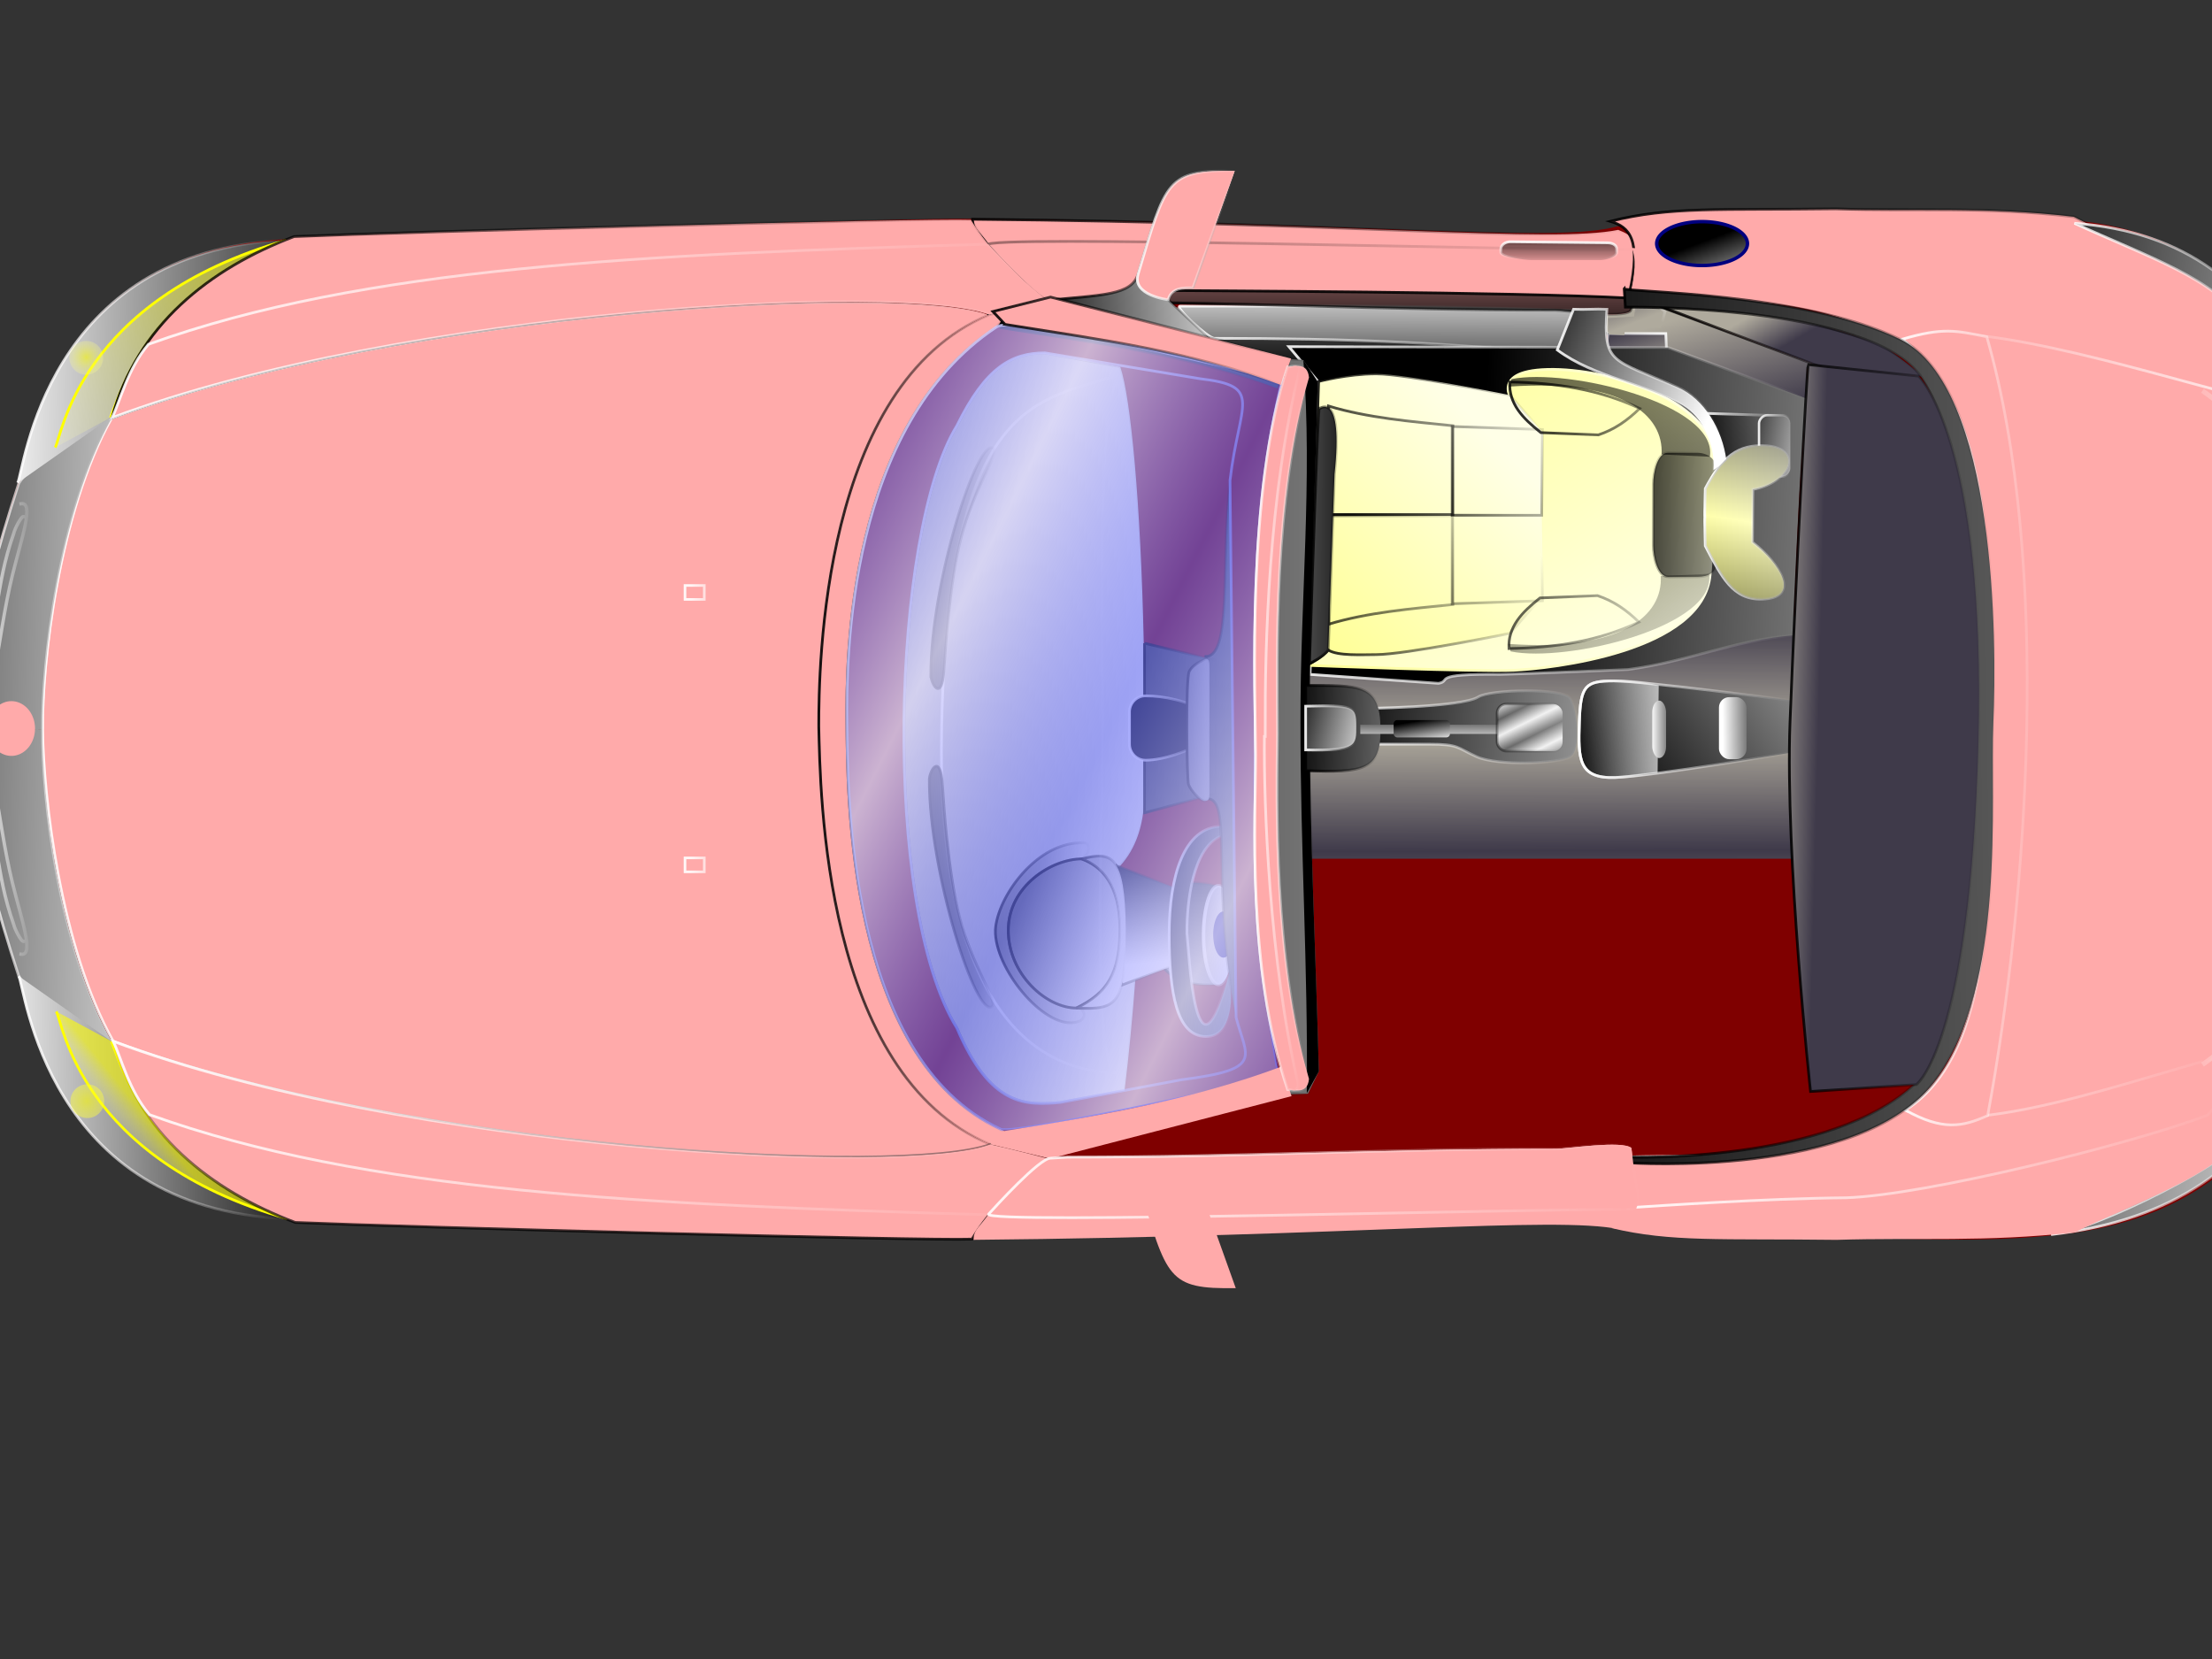 <?xml version="1.0" encoding="UTF-8"?>
<svg width="640" height="480" xmlns="http://www.w3.org/2000/svg" xmlns:svg="http://www.w3.org/2000/svg" xmlns:xlink="http://www.w3.org/1999/xlink">
 <rect width="100%" height="100%" fill="#333333" stroke="none"/>
 <title>Black car</title>
 <defs>
  <linearGradient id="linearGradient3258">
   <stop id="stop3259" offset="0" stop-color="#3f3a4a"/>
   <stop id="stop3260" offset="1" stop-color="#afaa9d"/>
  </linearGradient>
  <linearGradient id="linearGradient3225">
   <stop id="stop3226" offset="0" stop-opacity="0.38" stop-color="#000000"/>
   <stop id="stop3227" offset="1" stop-opacity="0" stop-color="#000000"/>
  </linearGradient>
  <linearGradient id="linearGradient3178">
   <stop id="stop3179" offset="0" stop-color="#ffff97"/>
   <stop id="stop3180" offset="1" stop-color="#ffffe7"/>
  </linearGradient>
  <linearGradient id="linearGradient3109">
   <stop id="stop3110" offset="0" stop-opacity="0.82" stop-color="#dddaff"/>
   <stop id="stop3111" offset="1" stop-opacity="0.584" stop-color="#6a72ff"/>
  </linearGradient>
  <linearGradient id="linearGradient3061">
   <stop id="stop3062" offset="0" stop-opacity="0.58" stop-color="#ffff00"/>
   <stop id="stop3063" offset="1" stop-opacity="0" stop-color="#ffffff"/>
  </linearGradient>
  <linearGradient id="linearGradient3042">
   <stop id="stop3043" offset="0" stop-opacity="0.902" stop-color="#000000"/>
   <stop id="stop3044" offset="1" stop-opacity="0" stop-color="#000000"/>
  </linearGradient>
  <linearGradient id="linearGradient3034">
   <stop id="stop3035" offset="0" stop-opacity="0.58" stop-color="#ff0000"/>
   <stop id="stop3036" offset="1" stop-opacity="0" stop-color="#ffffff"/>
  </linearGradient>
  <linearGradient id="linearGradient3012">
   <stop id="stop3013" offset="0" stop-opacity="0.902" stop-color="#ffffff"/>
   <stop id="stop3014" offset="1" stop-opacity="0" stop-color="#ffffff"/>
  </linearGradient>
  <linearGradient id="linearGradient650">
   <stop id="stop651" offset="0" stop-color="#000"/>
   <stop id="stop652" offset="1" stop-color="#fff"/>
  </linearGradient>
  <linearGradient id="linearGradient3032" x1="-1.621" x2="1.897" xlink:href="#linearGradient650" y1="0.125" y2="0.531"/>
  <linearGradient id="linearGradient3033" x1="0.406" x2="0.266" xlink:href="#linearGradient3061" y1="0.531" y2="0.633"/>
  <radialGradient cx="0.488" cy="0.492" fx="0.488" fy="0.492" gradientTransform="translate(-9.396047e-8,-1.789761e-6)" id="radialGradient3037" r="2.103" xlink:href="#linearGradient3061"/>
  <linearGradient id="linearGradient3038" x1="0" x2="1" xlink:href="#linearGradient3012" y1="0" y2="0"/>
  <linearGradient id="linearGradient3039" x1="0" x2="1" xlink:href="#linearGradient3012" y1="-1.07" y2="-1.07"/>
  <linearGradient id="linearGradient3040" x1="1.161" x2="-0.14" xlink:href="#linearGradient650" y1="0.406" y2="0.422"/>
  <linearGradient id="linearGradient3047" x1="0.45" x2="0.45" xlink:href="#linearGradient3042" y1="-0.727" y2="1.386"/>
  <linearGradient id="linearGradient3053" x1="-2.931" x2="2.117" xlink:href="#linearGradient650" y1="-2.629" y2="-2.799"/>
  <linearGradient gradientTransform="matrix(1.108,0,0,0.902,1.024808e-6,1.860413e-7)" id="linearGradient3054" x1="-1.18" x2="1.527" xlink:href="#linearGradient650" y1="0.234" y2="0.416"/>
  <linearGradient id="linearGradient3055" x1="0" x2="1" xlink:href="#linearGradient3225" y1="-0" y2="-0"/>
  <linearGradient gradientTransform="scale(1.508,0.663)" id="linearGradient3056" x1="-0.688" x2="0.008" xlink:href="#linearGradient3225" y1="0.874" y2="0.874"/>
  <radialGradient cx="0.507" cy="0.498" fx="0.507" fy="0.498" gradientTransform="translate(2.835767e-6,-4.226706e-8)" id="radialGradient3058" r="1.139" xlink:href="#linearGradient3034"/>
  <linearGradient id="linearGradient3060" x1="-0.267" x2="1.156" xlink:href="#linearGradient650" y1="0.039" y2="0.75"/>
  <linearGradient id="linearGradient3064" x1="0" x2="1" xlink:href="#linearGradient3012" y1="0" y2="0"/>
  <linearGradient id="linearGradient3065" x1="-1.884" x2="1.256" xlink:href="#linearGradient650" y1="0.328" y2="0.414"/>
  <linearGradient id="linearGradient3066" x1="-7.685" x2="18.108" xlink:href="#linearGradient650" y1="0.367" y2="0.445"/>
  <linearGradient gradientTransform="scale(0.364,2.744)" id="linearGradient3067" x1="-6.534" x2="23.248" xlink:href="#linearGradient650" y1="0.074" y2="0.164"/>
  <linearGradient id="linearGradient3068" x1="0" x2="1" xlink:href="#linearGradient3012" y1="0" y2="0"/>
  <linearGradient id="linearGradient3069" x1="0.684" x2="0.673" xlink:href="#linearGradient3042" y1="1.155" y2="0"/>
  <linearGradient id="linearGradient3070" x1="0" x2="1" xlink:href="#linearGradient3012" y1="-0" y2="-0"/>
  <linearGradient id="linearGradient3071" x1="0" x2="1" xlink:href="#linearGradient3042" y1="0" y2="0"/>
  <linearGradient id="linearGradient3072" x1="0" x2="1" xlink:href="#linearGradient3012" y1="0" y2="0"/>
  <linearGradient id="linearGradient3073" x1="0" x2="1" xlink:href="#linearGradient3042" y1="0" y2="0"/>
  <linearGradient id="linearGradient3074" x1="0" x2="1" xlink:href="#linearGradient3042" y1="0" y2="0"/>
  <linearGradient gradientTransform="scale(1,1)" id="linearGradient3075" x1="-0.024" x2="0.976" xlink:href="#linearGradient3042" y1="1.322" y2="1.322"/>
  <linearGradient id="linearGradient3076" x1="0" x2="1" xlink:href="#linearGradient3042" y1="0" y2="0"/>
  <linearGradient gradientTransform="scale(1,1)" id="linearGradient3077" x1="-0.024" x2="0.976" xlink:href="#linearGradient3042" y1="1.322" y2="1.322"/>
  <linearGradient id="linearGradient3078" x1="0" x2="1" xlink:href="#linearGradient3012" y1="0" y2="0"/>
  <linearGradient id="linearGradient3079" x1="0" x2="1" xlink:href="#linearGradient3042" y1="0" y2="0"/>
  <linearGradient id="linearGradient3080" x1="-2.381" x2="2.714" xlink:href="#linearGradient650" y1="0.445" y2="0.453"/>
  <linearGradient id="linearGradient3081" x1="0" x2="1" xlink:href="#linearGradient3042" y1="0" y2="0"/>
  <linearGradient id="linearGradient3082" x1="-0.851" x2="0.896" xlink:href="#linearGradient3042" y1="0.18" y2="0.242"/>
  <linearGradient id="linearGradient3083" x1="0" x2="1" xlink:href="#linearGradient3042" y1="0" y2="0"/>
  <linearGradient id="linearGradient3084" x1="-0.169" x2="-0.112" xlink:href="#linearGradient650" y1="0.039" y2="0.867"/>
  <linearGradient gradientTransform="scale(1.463,0.683)" id="linearGradient3085" x1="-1.634" x2="0.667" xlink:href="#linearGradient650" y1="0.069" y2="1.189"/>
  <linearGradient gradientTransform="scale(0.963,1.039)" id="linearGradient3086" x1="-0.464" x2="1.082" xlink:href="#linearGradient650" y1="0.028" y2="0.781"/>
  <linearGradient id="linearGradient3087" x1="0" x2="1" xlink:href="#linearGradient3042" y1="0" y2="0"/>
  <linearGradient gradientTransform="scale(0.658,1.519)" id="linearGradient3088" x1="0.928" x2="1.6" xlink:href="#linearGradient3042" y1="-0.012" y2="-0.012"/>
  <linearGradient id="linearGradient3089" x1="0" x2="1" xlink:href="#linearGradient3042" y1="0" y2="0"/>
  <linearGradient id="linearGradient3091" x1="0" x2="1" xlink:href="#linearGradient3042" y1="0" y2="0"/>
  <linearGradient id="linearGradient3092" x1="-0.179" x2="2.385" xlink:href="#linearGradient650" y1="0.344" y2="1.008"/>
  <linearGradient id="linearGradient3093" x1="0" x2="1" xlink:href="#linearGradient3012" y1="0" y2="0"/>
  <linearGradient id="linearGradient3094" x1="-1.769" x2="0.795" xlink:href="#linearGradient650" y1="0.055" y2="0.906"/>
  <linearGradient id="linearGradient3095" x1="0" x2="1" xlink:href="#linearGradient3012" y1="0" y2="0"/>
  <linearGradient id="linearGradient3096" x1="-0.311" x2="-0.126" xlink:href="#linearGradient650" y1="0.07" y2="1.578"/>
  <linearGradient id="linearGradient3097" x1="0" x2="1" xlink:href="#linearGradient3042" y1="0" y2="0"/>
  <linearGradient id="linearGradient3098" x1="0" x2="1" xlink:href="#linearGradient3012" y1="0" y2="0"/>
  <linearGradient id="linearGradient3099" x1="0" x2="1" xlink:href="#linearGradient3012" y1="0" y2="0"/>
  <linearGradient id="linearGradient3101" x1="0" x2="1" xlink:href="#linearGradient3012" y1="0" y2="0"/>
  <linearGradient id="linearGradient3102" x1="-0.175" x2="1.098" xlink:href="#linearGradient650" y1="0.438" y2="0.352"/>
  <linearGradient id="linearGradient3103" x1="0" x2="1" xlink:href="#linearGradient3042" y1="0" y2="0"/>
  <linearGradient id="linearGradient3104" x1="0.513" x2="0.52" xlink:href="#linearGradient3012" y1="-0" y2="0.977"/>
  <linearGradient id="linearGradient3105" x1="0" x2="1" xlink:href="#linearGradient3042" y1="0" y2="0"/>
  <linearGradient id="linearGradient3106" x1="-0" x2="1" xlink:href="#linearGradient3042" y1="0" y2="0"/>
  <linearGradient id="linearGradient3108" x1="0.151" x2="1.027" xlink:href="#linearGradient3109" y1="0.013" y2="0.955"/>
  <linearGradient id="linearGradient3112" x1="0.517" x2="0.513" xlink:href="#linearGradient3042" y1="1.583" y2="-3.333"/>
  <linearGradient id="linearGradient3113" x1="0.539" x2="0.543" xlink:href="#linearGradient3042" y1="0.25" y2="1.083"/>
  <linearGradient id="linearGradient3125" x1="0" x2="1" xlink:href="#linearGradient3012" y1="0" y2="0"/>
  <linearGradient id="linearGradient3127" x1="0" x2="1" xlink:href="#linearGradient3012" y1="0" y2="0"/>
  <linearGradient id="linearGradient3131" x1="0" x2="1" xlink:href="#linearGradient3042" y1="0" y2="0"/>
  <linearGradient id="linearGradient3132" x1="0" x2="1" xlink:href="#linearGradient3012" y1="0" y2="0"/>
  <linearGradient id="linearGradient3133" x1="1.35" x2="-0.105" xlink:href="#linearGradient650" y1="0.711" y2="0.688"/>
  <linearGradient id="linearGradient3134" x1="0.937" x2="-0.427" xlink:href="#linearGradient3061" y1="0.07" y2="1.336"/>
  <radialGradient cx="0.504" cy="0.484" fx="0.504" fy="0.484" id="radialGradient3135" r="0.9" xlink:href="#linearGradient3061"/>
  <linearGradient id="linearGradient3136" x1="0.106" x2="0.929" xlink:href="#linearGradient3109" y1="0.039" y2="0.935"/>
  <linearGradient id="linearGradient3137" spreadMethod="reflect" x1="0.437" x2="0.69" xlink:href="#linearGradient3109" y1="0.172" y2="0.414"/>
  <linearGradient gradientTransform="translate(-5.558941e-7,-2.589043e-6)" id="linearGradient3138" x1="0.273" x2="2.819" xlink:href="#linearGradient3012" y1="-12.737" y2="-12.737"/>
  <linearGradient gradientTransform="matrix(1,0,0,1,7.204335e-8,1.235793e-6)" id="linearGradient3139" x1="0.273" x2="2.818" xlink:href="#linearGradient3012" y1="6.801" y2="6.802"/>
  <linearGradient id="linearGradient3140" x1="0.247" x2="2.959" xlink:href="#linearGradient650" y1="-4.277" y2="-4.353"/>
  <linearGradient gradientTransform="matrix(1,3.195287e-6,-1.537983e-6,1,5.093295e-7,-6.722576e-7)" id="linearGradient3141" x1="0.509" x2="1.352" xlink:href="#linearGradient650" y1="0.454" y2="1.536"/>
  <linearGradient id="linearGradient3143" x1="0" x2="1" xlink:href="#linearGradient3042" y1="0" y2="0"/>
  <linearGradient gradientTransform="scale(1,1)" id="linearGradient3144" x1="0.009" x2="1.009" xlink:href="#linearGradient3042" y1="-8.789" y2="-8.789"/>
  <linearGradient id="linearGradient3146" x1="0" x2="1" xlink:href="#linearGradient3012" y1="0" y2="0"/>
  <linearGradient id="linearGradient3148" x1="0" x2="1" xlink:href="#linearGradient3012" y1="0" y2="0"/>
  <linearGradient id="linearGradient3172" x1="0.528" x2="0.543" xlink:href="#linearGradient3012" y1="1.1" y2="-1.933"/>
  <linearGradient id="linearGradient3173" x1="0.513" x2="0.524" xlink:href="#linearGradient650" y1="0.833" y2="-1.4"/>
  <linearGradient id="linearGradient3174" x1="0.487" x2="0.569" xlink:href="#linearGradient650" y1="1.844" y2="-0.594"/>
  <linearGradient id="linearGradient3175" x1="0" x2="1" xlink:href="#linearGradient3012" y1="0" y2="0"/>
  <linearGradient id="linearGradient3176" x1="0" x2="1" xlink:href="#linearGradient3012" y1="0" y2="0"/>
  <linearGradient id="linearGradient3177" x1="0.076" x2="0.724" xlink:href="#linearGradient3178" y1="0.953" y2="0.172"/>
  <linearGradient id="linearGradient3206" x1="-1.213" x2="0.922" xlink:href="#linearGradient3042" y1="2.132" y2="0.376"/>
  <linearGradient gradientTransform="scale(0.942,1.062)" id="linearGradient3207" x1="0.121" x2="1.765" xlink:href="#linearGradient3042" y1="0.868" y2="-0.485"/>
  <linearGradient gradientTransform="scale(0.942,1.062)" id="linearGradient3208" x1="0.121" x2="1.765" xlink:href="#linearGradient3042" y1="1.82" y2="0.467"/>
  <linearGradient id="linearGradient3209" x1="-1.213" x2="0.922" xlink:href="#linearGradient3042" y1="1.135" y2="-0.621"/>
  <linearGradient id="linearGradient3210" x1="-0" x2="1" xlink:href="#linearGradient3042" y1="0" y2="0"/>
  <linearGradient id="linearGradient3211" x1="1.667" x2="-4.267" xlink:href="#linearGradient650" y1="0.414" y2="0.344"/>
  <linearGradient id="linearGradient3212" x1="0" x2="1" xlink:href="#linearGradient3042" y1="0" y2="0"/>
  <linearGradient id="linearGradient3213" xlink:href="#linearGradient3178"/>
  <linearGradient id="linearGradient3214" x1="0.081" x2="0.867" xlink:href="#linearGradient3178" y1="0.078" y2="0.922"/>
  <linearGradient id="linearGradient3215" x1="-2.357" x2="0.675" xlink:href="#linearGradient3042" y1="1.473" y2="-0.202"/>
  <linearGradient gradientTransform="scale(0.456,-2.192)" id="linearGradient3216" x1="-0.087" x2="3.156" xlink:href="#linearGradient3042" y1="1.738" y2="-0.053"/>
  <linearGradient gradientTransform="scale(0.456,2.192)" id="linearGradient3217" x1="-0.101" x2="3.142" xlink:href="#linearGradient3042" y1="0.352" y2="-1.439"/>
  <linearGradient id="linearGradient3218" x1="-0.856" x2="2.378" xlink:href="#linearGradient3042" y1="-2.386" y2="-0.679"/>
  <linearGradient gradientTransform="scale(1,-1)" id="linearGradient3219" x1="-0.86" x2="2.374" xlink:href="#linearGradient3042" y1="-0.919" y2="0.788"/>
  <linearGradient id="linearGradient3220" x1="-0.597" x2="2.343" xlink:href="#linearGradient3042" y1="0.578" y2="0.672"/>
  <linearGradient id="linearGradient3221" x1="0" x2="1" xlink:href="#linearGradient3012" y1="0" y2="0"/>
  <linearGradient id="linearGradient3222" x1="0.085" x2="0.93" xlink:href="#linearGradient3178" y1="0.969" y2="0.008"/>
  <linearGradient id="linearGradient3224" spreadMethod="reflect" x1="-0.373" x2="-0.32" xlink:href="#linearGradient3225" y1="0.963" y2="0.425"/>
  <linearGradient id="linearGradient3228" x1="-0.881" x2="2.104" xlink:href="#linearGradient650" y1="0.984" y2="-0.039"/>
  <linearGradient id="linearGradient3229" x1="0" x2="1" xlink:href="#linearGradient3012" y1="0" y2="0"/>
  <linearGradient id="linearGradient3230" x1="0" x2="1" xlink:href="#linearGradient3012" y1="0" y2="0"/>
  <linearGradient id="linearGradient3231" x1="-0.124" x2="2.407" xlink:href="#linearGradient650" y1="0.773" y2="0.57"/>
  <linearGradient id="linearGradient3232" x1="-0.333" x2="0.867" xlink:href="#linearGradient650" y1="0.281" y2="0.742"/>
  <linearGradient id="linearGradient3233" x1="0" x2="1" xlink:href="#linearGradient3012" y1="0" y2="0"/>
  <linearGradient id="linearGradient3234" x1="0" x2="1" xlink:href="#linearGradient3012" y1="0" y2="0"/>
  <linearGradient id="linearGradient3235" x1="0.371" x2="1.772" xlink:href="#linearGradient650" y1="0.406" y2="0.453"/>
  <linearGradient id="linearGradient3236" x1="0" x2="1" xlink:href="#linearGradient3012" y1="0" y2="0"/>
  <linearGradient id="linearGradient3238" x1="0.03" x2="2.13" xlink:href="#linearGradient650" y1="0.861" y2="0.189"/>
  <linearGradient id="linearGradient3239" x1="1.439" x2="-0.093" xlink:href="#linearGradient3012" y1="0.547" y2="0.516"/>
  <linearGradient gradientTransform="translate(-3.766054e-6,-1.912122e-7)" id="linearGradient3240" x1="2.161" x2="-0.065" xlink:href="#linearGradient650" y1="0.453" y2="0.477"/>
  <linearGradient gradientTransform="translate(-1.738222e-6,2.54332e-7)" id="linearGradient3241" x1="1.789" x2="0.14" xlink:href="#linearGradient650" y1="0.523" y2="0.555"/>
  <linearGradient id="linearGradient3242" x1="-0" x2="1" xlink:href="#linearGradient3012" y1="0" y2="0"/>
  <linearGradient id="linearGradient3243" x1="0" x2="1" xlink:href="#linearGradient3012" y1="0" y2="0"/>
  <linearGradient id="linearGradient3244" x1="0" x2="1" xlink:href="#linearGradient3012" y1="0" y2="0"/>
  <linearGradient id="linearGradient3245" x1="0.03" x2="1.762" xlink:href="#linearGradient650" y1="-0.013" y2="0.039"/>
  <linearGradient gradientTransform="scale(1,1)" id="linearGradient3246" spreadMethod="reflect" x1="0.481" x2="0.645" xlink:href="#linearGradient3012" y1="0.366" y2="0.603"/>
  <linearGradient id="linearGradient3247" xlink:href="#linearGradient3225"/>
  <linearGradient gradientTransform="translate(9.473836e-7,1.87123e-6)" id="linearGradient3248" x1="0.376" x2="1.011" xlink:href="#linearGradient650" y1="0.072" y2="1.179"/>
  <linearGradient gradientTransform="translate(-1.036718e-7,2.778963e-6)" id="linearGradient3249" x1="0.286" x2="0.706" xlink:href="#linearGradient650" y1="-1.722" y2="2.111"/>
  <linearGradient gradientTransform="scale(1,1)" id="linearGradient3250" x1="-0.326" x2="1.483" xlink:href="#linearGradient650" y1="0.055" y2="0.43"/>
  <linearGradient id="linearGradient3251" x1="0" x2="1" xlink:href="#linearGradient3012" y1="0" y2="0"/>
  <linearGradient id="linearGradient3252" x1="0" x2="1" xlink:href="#linearGradient3042" y1="0" y2="0"/>
  <linearGradient id="linearGradient3253" x1="-0.248" x2="3.044" xlink:href="#linearGradient650" y1="0.398" y2="0.516"/>
  <linearGradient id="linearGradient3254" xlink:href="#linearGradient3225"/>
  <linearGradient gradientTransform="translate(-1.296411e-6,-2.1731e-8)" id="linearGradient3255" x1="-8.571" x2="12.143" xlink:href="#linearGradient650" y1="0.523" y2="0.492"/>
  <linearGradient id="linearGradient3257" spreadMethod="reflect" x1="0.528" x2="0.532" xlink:href="#linearGradient3258" y1="0.008" y2="0.488"/>
  <linearGradient id="linearGradient3261" x1="0.171" x2="-0.086" xlink:href="#linearGradient3258" y1="0.438" y2="0.414"/>
  <linearGradient id="linearGradient3262" x1="0" x2="1" xlink:href="#linearGradient3042" y1="0" y2="0"/>
  <linearGradient id="linearGradient3263" x1="-0.4" x2="3.6" xlink:href="#linearGradient650" y1="0.391" y2="0.266"/>
  <linearGradient id="linearGradient3264" x1="0" x2="1" xlink:href="#linearGradient3042" y1="0" y2="0"/>
  <linearGradient id="linearGradient3265" x1="0.502" x2="0.249" xlink:href="#linearGradient3258" y1="0.581" y2="0.459"/>
  <linearGradient id="linearGradient3266" x1="0" x2="1" xlink:href="#linearGradient3042" y1="0" y2="0"/>
  <linearGradient id="linearGradient3267" x1="1.021" x2="0.506" xlink:href="#linearGradient3258" y1="0.922" y2="0.078"/>
  <linearGradient id="linearGradient3268" x1="0" x2="1" xlink:href="#linearGradient3042" y1="0" y2="0"/>
  <linearGradient id="linearGradient3269" x1="0.04" x2="0.945" xlink:href="#linearGradient3258" y1="-0.99" y2="0.23"/>
  <linearGradient gradientTransform="scale(1.029,0.972)" id="linearGradient3270" x1="0.054" x2="0.894" xlink:href="#linearGradient3258" y1="0.06" y2="1.192"/>
  <linearGradient id="linearGradient3271" x1="1.148" x2="0.375" xlink:href="#linearGradient3012" y1="-0.947" y2="0.186"/>
  <linearGradient gradientTransform="scale(1.029,0.972)" id="linearGradient3272" x1="1.083" x2="0.365" xlink:href="#linearGradient3012" y1="0.099" y2="1.152"/>
  <linearGradient gradientTransform="translate(1.024808e-6,1.860413e-7)" id="linearGradient3316" x1="0" x2="1" xlink:href="#linearGradient3012" y1="0" y2="0"/>
  <linearGradient gradientTransform="scale(0.902,1.108)" id="linearGradient3317" x1="0.633" x2="1.345" xlink:href="#linearGradient3012" y1="-0.629" y2="-0.629"/>
  <linearGradient id="linearGradient3318" x1="-0" x2="1" xlink:href="#linearGradient3012" y1="0" y2="0"/>
  <linearGradient id="linearGradient3319" x1="0.975" x2="-0.025" xlink:href="#linearGradient3012" y1="0.422" y2="0.403"/>
  <linearGradient gradientTransform="translate(-1.505278e-6,3.095062e-7)" id="linearGradient3322" x1="-0.405" x2="1.962" xlink:href="#linearGradient3034" y1="0.133" y2="0.953"/>
  <linearGradient id="linearGradient3323" x1="1.229" x2="-0.343" xlink:href="#linearGradient3012" y1="0.474" y2="0.474"/>
 </defs>
 <g>
  <title>Layer 1</title>
  <g id="g4464">
   <path d="m329.541,342.648l0,0l0,0l0,0l0,0l0,0l0,0zm-0.31,-263.65l0,0l0,0l0,0l0,0l0,0l0,0zm262.342,-15.534c69.7,0.023 89.595,65.075 89.595,147.277l0,0l0,0l0,0c0,82.203 -17.154,138.304 -83.755,146.316c-26.541,3.007 -43.102,0.706 -66.076,1.431c-33.53,-0.414 -47.811,0.724 -65.853,-3.566c-19.536,-4.014 -73.214,2.552 -183.858,3.561c0,-3.074 0,0 -0.443,-0.21c-13.611,0.536 -164.745,-3.511 -195.822,-4.828c0,0 0,0 -2.289,-1.067c-70.14,-2.747 -75.491,-66.396 -77.556,-69.826c-13.47,-41.37 -13.32,-53.872 -13.32,-71.222c0,-17.351 -0.15,-30.704 13.218,-71.94c1.963,-3.297 7.208,-67.372 78.385,-70.227c32.115,-1.424 183.462,-6.323 197.773,-5.839c111.344,0.957 165.342,6.778 184.47,2.628c17.634,-4.427 31.916,-3.288 65.445,-3.702c22.974,0.724 34.318,-1.683 60.086,1.215l0,0z" id="path3748" stroke-width="0.781" fill-rule="evenodd" fill="#7f0000"/>
   <path d="m236.895,210.11c0.439,19.057 1.22,100.818 49.613,121.015c-24.441,9.22 -169.182,1.756 -253.774,-29.856c-15.27,-27.221 -20.196,-70.784 -20.416,-90.143c-0.22,-19.359 4.707,-62.922 19.977,-90.143c84.591,-31.612 229.333,-39.076 253.774,-29.856c-48.393,20.197 -49.174,101.957 -49.174,118.984l0,0z" id="path3768" stroke-width="0.781" stroke="url(#linearGradient3125)" fill-rule="evenodd" fill="#ffaaaa"/>
   <path d="m522.671,116.976l-58.587,-20.705l0.895,-9.379l15.34,1.85l47.293,17.647l-4.706,0.235l-0.235,10.353l0,0l0,0l0,0z" id="path3749" stroke-width="0.781" stroke="url(#linearGradient3268)" fill-rule="evenodd" fill="url(#linearGradient3267)"/>
   <path d="m303.482,87.05c-3.162,0 -15.937,-13.798 -17.708,-16.154c-2.523,-3.717 -4.391,-4.391 -4.391,-7.464c110.644,1.009 167.941,6.936 186.821,3.073c8.562,3.293 5.269,7.245 3.512,23.49c-2.634,2.284 -18.571,-0.22 -21.733,-0.22c-51.809,0 -89.569,-2.415 -141.378,-2.415l-5.123,-0.311l0,0z" id="path3750" stroke-width="0.781" stroke="url(#linearGradient3071)" fill-rule="evenodd" fill="#ffaaaa"/>
   <path d="m303.637,87.05c-3.162,0 -15.89,-13.965 -17.864,-16.154c-2.989,-3.097 158.721,1.667 187.26,1.317c1.537,4.171 0.439,1.537 -1.317,17.782c-2.634,2.284 -18.571,-0.22 -21.733,-0.22c-51.809,0 -89.569,-2.415 -141.378,-2.415l0,0l-4.967,-0.311l0,0z" id="path3751" stroke-width="0.781" stroke="url(#linearGradient3055)" fill-rule="evenodd" fill="#ffaaaa"/>
   <path d="m442.929,75.229c-1.376,0 -8.693,-0.797 -8.693,-2.173l0,-0.932c0,-1.376 1.418,-2.173 2.794,-2.173l27.942,0.31c1.376,0 2.794,0.487 2.794,1.863l0,0.932c0,1.376 -3.281,2.173 -4.657,2.173l-20.18,0l0,0z" id="path3752" stroke-width="0.781" stroke="url(#linearGradient3104)" fill-rule="evenodd" fill="url(#linearGradient3047)"/>
   <path d="m341.267,94.382c-1.892,0 -32.463,-4.923 -30.571,-4.923c38.912,0 112.517,-1.282 150.264,0.674c2.821,0.123 3.53,3.435 3.104,5.278c-1.863,8.383 -5.256,7.621 -7.14,7.451c-37.98,-3.726 -72.228,11.26 -105.997,-4.089l-9.659,-4.391l0,0z" id="path3753" stroke-width="0.781" stroke="url(#linearGradient3172)" fill-rule="evenodd" fill="url(#linearGradient3173)"/>
   <path stroke="url(#linearGradient3073)" d="m471.486,84.675c25.768,0.765 53.71,-2.075 79.167,14.747c21.473,-9.722 67.474,9.394 99.813,18.024c-2.07,-8.52 -10.815,-15.894 -7.606,-24.578c1.035,-0.71 1.604,-2.895 4.967,-0.655c-6.002,-11.797 -30.322,-20.318 -47.811,-29.493c-25.768,-3.059 -45.948,-1.529 -68.922,-2.294c-33.53,0.437 -47.811,-0.765 -65.197,3.605c5.588,1.638 9.003,5.243 5.588,20.645l0,0l0,0l0,0z" id="path3754" stroke-width="0.781" fill-rule="evenodd" fill="#ffaaaa"/>
   <path d="m471.486,86.4c25.768,0.724 53.71,-1.966 79.167,13.971c21.473,-9.21 67.474,8.9 99.813,17.075c-2.07,-8.072 -6.158,-13.195 -11.021,-18.938c-22.25,-8.434 -81.651,-23.181 -104.625,-23.905c-23.44,-0.207 -54.408,-2.328 -62.752,-2.872c1.379,2.759 1.125,7.373 -0.582,14.669l0,0l0,0l0,0l0,0l0,0l0,0l0,0l0,0z" id="path3755" stroke-width="0.781" stroke="url(#linearGradient3056)" fill-rule="evenodd" fill="#ffaaaa"/>
   <path d="m351.366,97.895c-1.892,0 -11.827,-9.314 -9.935,-9.314c38.912,0 81.782,-0.404 119.53,1.552c2.821,0.123 3.53,3.435 3.104,5.278c-1.863,8.383 -5.256,7.621 -7.14,7.451c-37.98,-3.726 -66.647,-4.968 -105.558,-4.968l0,0z" id="path3756" stroke-width="0.781" stroke="url(#linearGradient3175)" fill-rule="evenodd" fill="url(#linearGradient3174)"/>
   <path d="m469.026,106.152l0,-4l13.176,0l-0.235,-5.647l-16.706,0c0,0 -1.882,9.412 3.765,9.647z" id="path3757" stroke-width="0.781" stroke="url(#linearGradient3272)" fill-rule="evenodd" fill="url(#linearGradient3270)"/>
   <path d="m465.496,96.741l4.47,0.235l0.235,-2.118l10.353,0l1.176,-4.706l-2.353,-1.882l-6.117,0l-0.471,3.294l-7.529,0.471l0.235,4.706z" id="path3758" stroke-width="0.781" stroke="url(#linearGradient3271)" fill-rule="evenodd" fill="url(#linearGradient3269)"/>
   <path d="m476.292,87.053l51.909,19.632l28.617,2.329l-12.645,-9.65l-34.939,-10.648l-32.942,-1.664l0,0z" id="path3759" stroke-width="0.781" stroke="url(#linearGradient3266)" fill-rule="evenodd" fill="url(#linearGradient3265)"/>
   <path d="m289.724,94.823l-3.512,-3.732l16.684,-4.171l69.591,17.782l-2.854,7.684c-26.197,-9.806 -52.834,-13.245 -79.909,-17.562l0,0z" id="path3760" stroke-width="0.781" stroke="url(#linearGradient3144)" fill-rule="evenodd" fill="url(#linearGradient3140)"/>
   <path d="m308.605,87.36c-3.162,0 19.756,-3.299 32.271,-3.293c4.303,0.077 97.691,0.35 130.84,2.195c0.659,0.878 0.439,2.854 -0,3.732c-2.634,2.284 -18.571,-0.22 -21.733,-0.22c-51.809,0 -89.569,-2.415 -141.378,-2.415l0,0l0,0l0,0z" id="path3761" stroke-width="0.781" stroke="url(#linearGradient3113)" fill-rule="evenodd" fill="url(#linearGradient3112)"/>
   <path d="m303.375,86.871c15.627,-1.604 23.99,-1.369 25.924,-7.606c8.076,-27.058 8.176,-30.115 27.942,-29.805l-12.108,33.841c-3.001,-0.103 -6.313,0.103 -7.141,3.415l12.108,11.487l-46.725,-11.332l0,0z" id="path3762" stroke-width="0.781" stroke="url(#linearGradient3103)" fill-rule="evenodd" fill="url(#linearGradient3102)"/>
   <path d="m329.299,79.265c8.076,-27.058 8.176,-30.115 27.942,-29.805l-12.108,33.841c-3.001,-0.103 -6.313,0.103 -7.141,3.415c0,0 -10.626,-1.214 -8.693,-7.451l0,0z" id="path3763" stroke-width="0.781" stroke="url(#linearGradient3101)" fill-rule="evenodd" fill="#ffaaaa"/>
   <path d="m522.972,305.178l-58.587,20.705l0.895,9.379l15.34,-1.85l47.293,-17.647l-4.706,-0.235l-0.235,-10.353l0,0l0,0l0,0z" id="path3764" stroke-width="0.781" stroke="url(#linearGradient3268)" fill-rule="evenodd" fill="url(#linearGradient3267)"/>
   <rect height="72.921" id="rect3765" transform="matrix(0.96,0,0,0.96,25.973,284.167) " width="157.332" x="361.521" y="-110.116" fill-rule="evenodd" fill="url(#linearGradient3257)"/>
   <path d="m379.044,195.122l37.176,2.588c4,-0.706 -2.823,-2.824 17.882,-2.588c2.823,0 31.058,-1.176 36.94,-1.412c17.568,-2.353 30.666,-8.47 47.764,-9.882c1.098,-24.235 1.49,-43.999 4,-68.469l-40.234,-14.823l-109.645,-0.235l8.47,10.117l-2.353,84.704l0,0z" id="path3766" stroke-width="0.781" stroke="url(#linearGradient3234)" fill-rule="evenodd" fill="url(#linearGradient3235)"/>
   <path d="m379.041,192.53c0,0 48.469,1.882 58.822,1.412c10.353,-0.471 55.057,-5.176 56.94,-27.764c1.882,-22.587 1.412,-31.999 1.412,-31.999c0.941,-17.882 -30.587,-27.764 -48.469,-27.293c-17.882,0.471 -9.412,10.353 -9.412,10.353l-59.293,75.292l0,0l0,0z" id="path3767" stroke-width="0.781" stroke="url(#linearGradient3213)" fill-rule="evenodd" fill="url(#linearGradient3214)"/>
   <path d="m12.318,211.162c-0.22,19.359 4.707,62.922 19.977,90.144c-5.442,0.255 -23.071,-12.771 -26.882,-18.887c-13.311,-40.997 -13.161,-54.457 -13.161,-71.483m20.065,0.19c-0.22,-19.359 4.707,-62.922 19.977,-90.144c-5.442,-0.256 -23.071,12.771 -26.882,18.887c-13.311,40.997 -13.161,54.457 -13.161,71.483l0,0" id="path3769" stroke-width="0.781" stroke="url(#linearGradient3098)" fill-rule="evenodd" fill="url(#linearGradient3032)"/>
   <path d="m236.895,210.11c0.439,19.057 1.22,100.818 49.613,121.015c1.025,0.878 7.319,-2.634 3.075,-4.39c-44.687,-20.636 -44.345,-98.006 -44.564,-117.365c-0.22,-19.359 0.316,-86.192 43.247,-114.731c5.561,-5.708 -2.929,-3.512 -2.197,-3.512c-48.393,20.197 -49.174,101.957 -49.174,118.984l0,0l0,0l0,0l0,0z" id="path3770" stroke-width="0.781" stroke="url(#linearGradient3091)" fill-rule="evenodd" fill="#ffaaaa"/>
   <rect height="4.202" id="rect3771" transform="matrix(0.96,0,0,0.96,25.973,284.167) " width="5.819" x="179.397" y="-119.553" stroke-width="0.781" stroke="url(#linearGradient3139)" fill-rule="evenodd" fill="none"/>
   <rect height="4.202" id="rect3772" transform="matrix(0.96,0,0,0.96,25.973,284.167) " width="5.819" x="179.396" y="-37.448" stroke-width="0.781" stroke="url(#linearGradient3138)" fill-rule="evenodd" fill="none"/>
   <path d="m6.716,149.473c-0.601,0 -2.429,3.492 -2.727,4.852c-2.835,8.04 -3.699,13.845 -5.142,22.148c-0.622,6.038 -4.672,30.188 -4.877,31.859c0.127,1.015 0.929,-0.339 1.04,-0.513c2.669,-4.166 2.489,-9.454 3.474,-14.227c1.426,-7.064 2.799,-17.861 5.145,-27.285c2.507,-10.227 6.459,-21.194 2.466,-20.559" id="path3773" stroke-linejoin="round" stroke-linecap="square" stroke-width="0.977" stroke="url(#linearGradient3038)" fill-rule="evenodd" fill="none"/>
   <path d="m6.716,272.352c-0.601,0 -2.429,-3.492 -2.727,-4.852c-2.835,-8.04 -3.699,-13.845 -5.142,-22.148c-0.622,-6.039 -4.672,-30.188 -4.877,-31.859c0.127,-1.015 0.929,0.339 1.04,0.513c2.669,4.166 2.489,9.454 3.474,14.227c1.426,7.064 2.799,17.861 5.145,27.285c2.507,10.227 6.459,21.194 2.466,20.559" id="path3774" stroke-linejoin="round" stroke-linecap="square" stroke-width="0.977" stroke="url(#linearGradient3039)" fill-rule="evenodd" fill="none"/>
   <path d="m32.295,301.305c4.109,10.373 10.493,34.381 50.834,51.313c-70.14,-2.747 -75.81,-67.141 -77.716,-70.199" id="path3775" stroke-width="0.781" stroke="url(#linearGradient3099)" fill-rule="evenodd" fill="url(#linearGradient3040)"/>
   <path d="m32.295,301.305c4.109,10.373 10.493,34.381 50.834,51.313c-60.205,-17.339 -64.944,-56.896 -66.85,-59.954" id="path3776" stroke-width="0.781" stroke="#ffff00" fill-rule="evenodd" fill="url(#linearGradient3033)"/>
   <path d="m30.156,318.599a4.89,4.89 0 1 0 -9.78,0a4.89,4.89 0 1 0 9.78,0z" id="path3777" fill-rule="evenodd" fill="url(#radialGradient3037)"/>
   <path d="m303.193,335.242c-9.22,-2.457 -15.025,-3.679 -16.685,-4.118c-24.441,9.22 -169.182,1.756 -253.774,-29.856c7.122,26.564 28.243,43.196 52.684,52.416c31.077,1.317 182.211,5.364 195.822,4.828c5.269,-8.781 13.611,-16.684 21.953,-23.27l0,0z" id="path3778" stroke-width="0.781" stroke="url(#linearGradient3069)" fill-rule="evenodd" fill="#ffaaaa"/>
   <path d="m303.193,335.242c-9.22,-2.457 -15.025,-3.679 -16.685,-4.118c-24.441,9.22 -169.182,1.756 -253.774,-29.856c2.292,4.611 4.534,14.218 10.534,21.243c62.251,22.392 142.257,26 242.802,28.976c8.342,-8.342 8.781,-9.659 17.123,-16.245l0,0l0,0z" id="path3779" stroke-width="0.781" stroke="url(#linearGradient3068)" fill-rule="evenodd" fill="#ffaaaa"/>
   <path d="m303.782,335.104c-3.162,0 -15.937,13.799 -17.708,16.154c-2.523,3.717 -4.391,4.391 -4.391,7.464c110.644,-1.009 167.941,-6.936 186.821,-3.073c8.562,-3.293 5.269,-7.245 3.512,-23.49c-2.634,-2.284 -18.571,0.22 -21.733,0.22c-51.809,0 -89.569,2.415 -141.378,2.415l-5.123,0.311l0,0z" id="path3780" stroke-width="0.781" stroke="url(#linearGradient3071)" fill-rule="evenodd" fill="#ffaaaa"/>
   <path d="m31.984,120.822c4.109,-10.373 10.493,-34.381 50.834,-51.313c-70.14,2.747 -75.81,67.141 -77.716,70.199" id="path3781" stroke-width="0.781" stroke="url(#linearGradient3132)" fill-rule="evenodd" fill="url(#linearGradient3133)"/>
   <path d="m31.984,120.822c4.109,-10.373 10.493,-34.381 50.834,-51.313c-60.205,17.339 -64.944,56.896 -66.85,59.954" id="path3782" stroke-width="0.781" stroke="#ffff00" fill-rule="evenodd" fill="url(#linearGradient3134)"/>
   <path d="m29.845,103.528a4.89,4.89 0 1 0 -9.78,0a4.89,4.89 0 1 0 9.78,0z" id="path3783" fill-rule="evenodd" fill="url(#radialGradient3135)"/>
   <path d="m302.883,86.885c-9.22,2.457 -15.025,3.679 -16.685,4.118c-24.441,-9.22 -169.182,-1.756 -253.774,29.856c7.122,-26.564 28.243,-43.196 52.684,-52.416c31.077,-1.317 182.211,-5.364 195.822,-4.828c5.269,8.781 13.611,16.684 21.953,23.27l0,0z" id="path3784" stroke-width="0.781" stroke="url(#linearGradient3131)" fill-rule="evenodd" fill="#ffaaaa"/>
   <path d="m302.883,86.885c-9.22,2.457 -15.025,3.679 -16.685,4.118c-24.441,-9.22 -169.182,-1.756 -253.774,29.856c2.292,-4.611 4.534,-14.218 10.534,-21.243c62.251,-22.392 142.257,-26 242.802,-28.976c8.342,8.342 8.781,9.659 17.123,16.245l0,0l0,0z" id="path3785" stroke-width="0.781" stroke="url(#linearGradient3127)" fill-rule="evenodd" fill="#ffaaaa"/>
   <path d="m302.317,102.096c-9.54,0 -17.123,4.071 -25.465,21.075c-18.88,30.441 -21.953,139.035 0,174.306c9.659,22.711 19.877,22.392 29.856,21.514l18.67,-3.481c1.296,-10.707 2.343,-21.737 3.17,-32.875c0.828,-11.138 -0.859,-19.159 -5.388,-31.112c10.079,-10.044 7.896,-24.593 7.968,-35.31c0.073,-10.717 -0.013,-21.115 -0.227,-30.979c-0.855,-39.458 -3.76,-70.385 -6.775,-79.089l-21.81,-4.049l0,0l0,0l0,0l0,0l0,0l0,0z" id="path3786" stroke-width="0.781" stroke="url(#linearGradient3081)" fill-rule="evenodd" fill="url(#linearGradient3065)"/>
   <path d="m356.922,270.549c0,7.887 -1.946,14.281 -4.346,14.281c-2.401,0 -18.938,2.609 -19.249,-15.834c1.242,-18.443 16.848,-12.729 19.249,-12.729c2.401,0 4.346,6.394 4.346,14.281l0,0z" id="path3787" stroke-width="0.781" stroke="url(#linearGradient3097)" fill-rule="evenodd" fill="url(#linearGradient3096)"/>
   <path d="m356.921,270.549a4.346,14.281 0 1 0 -8.693,0a4.346,14.281 0 1 0 8.693,0z" id="path3788" stroke="url(#linearGradient3095)" fill-rule="evenodd" fill="url(#linearGradient3094)"/>
   <path d="m356.921,270.394a2.949,6.675 0 1 0 -5.899,0a2.949,6.675 0 1 0 5.899,0z" id="path3789" fill-rule="evenodd" fill="#000080"/>
   <path d="m323.074,250.535l18.162,6.83l-0.466,21.577l-16.144,6.054l-7.296,-17.852l5.743,-16.61z" id="path3790" stroke-width="0.781" stroke="url(#linearGradient3089)" fill-rule="evenodd" fill="url(#linearGradient3084)"/>
   <path d="m10.131,210.784a6.83,7.917 0 1 0 -13.66,0a6.83,7.917 0 1 0 13.66,0z" id="path3791" fill-rule="evenodd" fill="#ffaaaa"/>
   <path d="m324.012,268.841c0,12.774 -3.604,18.473 -12.574,22.819c-8.659,0 -19.714,-9.735 -19.714,-22.509c0,-12.774 12.608,-20.646 21.267,-20.646c5.865,2.173 11.021,7.561 11.021,20.336l0,0l0,0z" id="path3792" stroke-width="0.781" stroke="url(#linearGradient3088)" fill-rule="evenodd" fill="url(#linearGradient3086)"/>
   <path d="m287.998,269.152c-0.22,10.997 13.667,28.031 22.767,26.709c4.778,-0.678 2.743,-4.617 0.673,-4.2c-8.659,0 -19.714,-9.735 -19.714,-22.509c0,-12.774 12.608,-20.646 21.267,-20.646c2.274,-1.328 2.873,-4.514 0.68,-4.629c-13.674,-0.704 -25.233,15.814 -25.672,25.275l0,0l0,0l0,0z" id="path3793" stroke-width="0.781" stroke="url(#linearGradient3083)" fill-rule="evenodd" fill="url(#linearGradient3082)"/>
   <path d="m324.012,268.841c0,12.774 -3.604,18.473 -12.574,22.819c12.142,0.621 14.126,-1.197 14.281,-22.664c-0.155,-21.933 -4.157,-22.664 -12.728,-20.491c5.865,2.173 11.021,7.561 11.021,20.336l0,0l0,0l0,0l0,0z" id="path3794" stroke-width="0.781" stroke="url(#linearGradient3087)" fill-rule="evenodd" fill="url(#linearGradient3085)"/>
   <path d="m343.409,269.862c0.543,4.293 2.376,50.661 12.747,9.787c0.007,1.77 0.242,9.039 -0.164,11.73c-0.812,5.382 -2.946,8.598 -7.15,8.52c-8.408,-0.155 -10.556,-12.554 -10.556,-29.571c0,-17.018 4.321,-30.968 15.057,-31.279l0.087,2.816c-8.458,3.259 -10.022,19.489 -10.022,27.997l0,0l0,0l0,0l0,0l0,0z" id="path3795" stroke-width="0.781" stroke="url(#linearGradient3093)" fill-rule="evenodd" fill="url(#linearGradient3092)"/>
   <path d="m348.886,189.956l0.397,41.109c7.574,0.031 0.873,25.09 8.355,63.339l-1.756,-155.427c-2.643,24.444 0.614,50.751 -6.996,50.979l0,0z" id="path3796" stroke-width="0.781" stroke="url(#linearGradient3106)" fill-rule="evenodd" fill="url(#linearGradient3066)"/>
   <path d="m331.147,186.113l0,49.053l20.801,-5.588l0,-38.497l-20.801,-4.967l0,0z" id="path3797" stroke-width="0.781" stroke="url(#linearGradient3105)" fill-rule="evenodd" fill="url(#linearGradient3067)"/>
   <path d="m331.456,201.327c-2.58,0 -4.657,2.077 -4.657,4.657c0,3.104 0,6.209 0,9.314c0,2.58 2.077,4.657 4.657,4.657c5.174,0 12.418,-2.698 16.144,-4.967c2.586,-1.718 2.355,-7.291 0,-9.314c-3.725,-2.89 -10.97,-4.346 -16.144,-4.346l0,0l0,0l0,0z" id="path3798" stroke-width="0.781" stroke="url(#linearGradient3078)" fill-rule="evenodd"/>
   <path d="m343.875,226.94c0.543,1.708 3.415,4.812 4.657,4.812c1.376,0 1.397,-0.953 1.397,-2.329c0,-12.005 0,-24.009 0,-36.013c0,-1.376 0.08,-3.247 -1.397,-2.639c-1.673,0.819 -3.528,1.782 -4.424,3.415c-1.124,2.127 -0.703,31.46 -0.233,32.754l0,0l0,0z" id="path3799" stroke-width="0.781" stroke="url(#linearGradient3079)" fill-rule="evenodd" fill="url(#linearGradient3080)"/>
   <path d="m272.459,209.841c2.054,-95.656 28.28,-93.673 51.37,-101.422c-6.214,7.718 -4.904,68.205 -4.83,102.3c0.072,33.227 -3.705,103.433 5.269,99.666c-28.438,0.284 -53.435,-24.389 -51.809,-100.544l0,0z" id="path3800" stroke-width="0.781" stroke="url(#linearGradient3064)" fill-rule="evenodd" fill="none"/>
   <path d="m269.319,195.165c0,2.804 3.208,8.209 3.802,-1.437c0.338,-5.24 0.709,-10.129 1.188,-14.686c0.959,-9.115 2.074,-16.956 3.796,-23.608c3.328,-13.277 11.133,-24.375 9.406,-25.71c-4.559,-3.816 -18.194,38.717 -18.193,65.442l0,0z" id="path3801" stroke-width="0.781" stroke="url(#linearGradient3075)" fill-rule="evenodd" fill="url(#linearGradient3077)"/>
   <path d="m268.88,225.746c0,-2.804 3.208,-8.209 3.802,1.437c0.338,5.24 0.709,10.129 1.188,14.686c0.959,9.115 2.074,16.956 3.796,23.609c3.328,13.277 11.133,24.375 9.406,25.71c-4.559,3.816 -18.194,-38.717 -18.193,-65.442l0,0z" id="path3802" stroke-width="0.781" stroke="url(#linearGradient3074)" fill-rule="evenodd" fill="url(#linearGradient3076)"/>
   <path d="m648.441,92.35c0,0 -3.726,-2.173 -5.278,0.931c-1.552,3.105 -1.863,3.105 8.693,26.7c5.278,11.797 8.615,18.861 12.224,26.933c2.988,16.454 5.006,50.683 5.161,64.033c-0.155,13.35 -2.173,47.578 -5.162,64.033c-3.609,8.072 -6.946,15.135 -12.224,26.933c-10.556,23.595 -10.245,23.595 -8.693,26.7c1.552,3.105 5.278,0.931 5.278,0.931" id="path3803" stroke-width="0.781" stroke="url(#linearGradient3318)" fill-rule="evenodd" fill="#ffffff"/>
   <path d="m681.226,210.981c0,82.203 -16.853,138.003 -87.8,146.207c14.897,-1.807 53.021,-22.161 55.429,-27.799c10.998,-24.376 22.191,-74.353 21.191,-117.454c-1,-43.101 -7.763,-96.789 -21.416,-119.095c-7.941,-12.179 -26.606,-18.299 -48.428,-28.235c63.84,4.542 81.025,64.174 81.025,146.376l0,0l0,0l0,0l0,0z" id="path3804" stroke-width="0.781" stroke="url(#linearGradient3176)" fill-rule="evenodd" fill="url(#linearGradient3060)"/>
   <path d="m550.386,98.143c17.855,-6.732 65.566,8.049 98.349,16.684c27.514,64.396 21.221,129.669 0.878,190.552c-32.783,9.22 -76.104,27.222 -98.349,15.806c28.539,-18.148 23.857,-74.976 23.709,-112.399c-0.145,-36.924 4.683,-86.934 -24.587,-110.643c0,0 0,0 0,0l0,0z" id="path3805" stroke-width="0.781" stroke="url(#linearGradient3319)" fill-rule="evenodd" fill="#ffaaaa"/>
   <path d="m471.786,335.754c25.768,-0.724 53.71,1.966 79.167,-13.971c21.474,9.211 67.474,-8.9 99.813,-17.075c-2.07,8.072 -10.815,15.057 -7.606,23.285c1.035,0.673 1.604,2.742 4.967,0.621c-6.002,11.177 -30.322,19.249 -47.811,27.942c-25.768,2.898 -45.948,1.449 -68.922,2.173c-33.53,-0.414 -47.811,0.724 -65.197,-3.415c5.588,-1.552 9.003,-4.967 5.588,-19.559l0,0l0,0l0,0z" id="path3806" stroke-width="0.781" stroke="url(#linearGradient3073)" fill-rule="evenodd" fill="#ffaaaa"/>
   <path d="m470.786,334.754c25.768,-0.724 53.71,1.966 79.167,-13.971c21.474,9.211 67.474,-8.9 99.813,-17.075c-2.07,8.072 -6.158,13.195 -11.022,18.938c-22.25,8.434 -81.651,23.181 -104.625,23.905c-23.44,0.207 -54.408,2.328 -62.752,2.872c1.379,-2.759 1.125,-7.373 -0.582,-14.669l0,0l0,0l0,0l0,0l0,0l0,0l0,0l0,0z" id="path3807" stroke-width="0.781" stroke="url(#linearGradient3072)" fill-rule="evenodd" fill="#ffaaaa"/>
   <path d="m550.386,98.143c11.801,-3.472 15.582,-2.506 24.459,-0.702c18.821,65.637 11.907,162.578 0.257,225.324c-7.325,3.321 -13.08,4.403 -23.838,-1.58c28.539,-18.148 23.857,-74.976 23.709,-112.399c-0.145,-36.924 4.683,-86.934 -24.587,-110.643c0,0 0,0 0,0l0,0l0,0z" id="path3808" stroke-width="0.781" stroke="url(#linearGradient3236)" fill-rule="evenodd" fill="#ffaaaa"/>
   <path d="m469.326,316.001l0,4l13.176,0l-0.235,5.647l-16.705,0c0,0 -1.882,-9.412 3.765,-9.647z" id="path3809" stroke-width="0.781" stroke="url(#linearGradient3272)" fill-rule="evenodd" fill="url(#linearGradient3270)"/>
   <path d="m465.796,325.413l4.47,-0.235l0.235,2.118l10.353,0l1.176,4.706l-2.353,1.882l-6.118,0l-0.47,-3.294l-7.529,-0.471l0.235,-4.706z" id="path3810" stroke-width="0.781" stroke="url(#linearGradient3271)" fill-rule="evenodd" fill="url(#linearGradient3269)"/>
   <path d="m446.058,149.877l0.439,-24.587l-9.659,-10.976c0,0 -30.295,-6.147 -38.637,-6.147c-8.342,0 -16.684,2.195 -16.684,2.195c0,0 0,0 -2.634,81.668c0,0 3.842,-1.866 5.433,-3.951c2.72,1.755 9.714,1.317 13.885,1.317c8.342,0 38.637,-6.147 38.637,-6.147l9.659,-10.976l-0.439,-24.587" id="path3811" stroke-width="0.781" stroke="url(#linearGradient3212)" fill-rule="evenodd" fill="url(#linearGradient3177)"/>
   <path d="m482.685,166.883c-3.128,0 -4.353,-5.93 -4.353,-9.059c0,-8.784 0,-8.98 0,-17.764c0,-3.128 1.107,-9.059 4.235,-9.059c2.823,0 5.647,0 8.47,0c3.128,0 5.647,1.93 5.647,5.059c-4,1.49 -5.882,21.45 0,26.352c0.027,3.287 -2.401,4.47 -5.529,4.47l-8.47,0l0,0l0,0z" id="path3812" stroke-width="0.781" stroke="url(#linearGradient3215)" fill-rule="evenodd" fill="url(#linearGradient3220)"/>
   <path d="m384.371,180.612l0,-31.393l36.003,0l0,25.685c-12.221,1.244 -24.661,2.268 -36.003,5.708l0,0z" id="path3813" stroke-width="0.781" stroke="url(#linearGradient3208)" fill-rule="evenodd" fill="none"/>
   <path d="m420.154,174.685l0,-25.685l25.905,0l0.219,24.807l-26.124,0.878l0,0z" id="path3814" stroke-width="0.781" stroke="url(#linearGradient3206)" fill-rule="evenodd" fill="none"/>
   <path d="m384.371,117.472l0,31.393l36.003,0l0,-25.685c-12.221,-1.244 -24.661,-2.268 -36.003,-5.708l0,0z" id="path3815" stroke-width="0.781" stroke="url(#linearGradient3207)" fill-rule="evenodd" fill="none"/>
   <path d="m420.154,123.399l0,25.685l25.905,0l0.219,-24.807l-26.124,-0.878l0,0z" id="path3816" stroke-width="0.781" stroke="url(#linearGradient3209)" fill-rule="evenodd" fill="none"/>
   <path d="m445.807,125.166c5.546,0.222 11.092,0.444 16.637,0.665c4.659,-1.553 8.319,-4.104 11.979,-7.653c-11.868,-5.546 -24.069,-7.431 -37.601,-7.653c-0.333,6.211 3.66,10.426 8.984,14.641l0,0z" id="path3817" stroke-width="0.781" stroke="url(#linearGradient3217)" fill-rule="evenodd" fill="none"/>
   <path d="m513.394,133.005l2.353,-12.706l-22.588,-0.706l6.823,16.47l13.411,-3.059z" id="path3818" stroke-width="0.781" stroke="url(#linearGradient3230)" fill-rule="evenodd" fill="url(#linearGradient3231)"/>
   <path d="m480.746,131.488c4.658,0.222 9.317,0.444 13.975,0.665c2.385,-15.306 -41.15,-25.788 -57.399,-22.46l-0.665,2.163c32.942,-2.274 44.755,8.263 44.089,19.632l0,0z" id="path3819" fill-rule="evenodd" fill="url(#linearGradient3219)"/>
   <rect height="18.496" id="rect3820" ry="2.45" transform="matrix(0.96,0,0,-0.96,25.973,284.167) " width="9.432" x="503.094" y="152.368" stroke-width="0.727" stroke="url(#linearGradient3229)" fill-rule="evenodd" fill="url(#linearGradient3228)"/>
   <path d="m445.572,173.003c5.546,-0.222 11.092,-0.444 16.637,-0.665c4.659,1.553 8.319,4.104 11.979,7.653c-11.868,5.546 -24.069,7.431 -37.601,7.653c-0.333,-6.211 3.66,-10.426 8.984,-14.641l0,0z" id="path3821" stroke-width="0.781" stroke="url(#linearGradient3216)" fill-rule="evenodd" fill="none"/>
   <path d="m480.51,166.681c4.658,-0.222 9.317,-0.444 13.975,-0.665c2.385,15.306 -41.15,25.788 -57.399,22.46l-0.665,-2.163c32.942,2.274 44.755,-8.263 44.089,-19.632l0,0z" id="path3822" fill-rule="evenodd" fill="url(#linearGradient3218)"/>
   <path d="m507.156,141.591c11.176,-2 14.344,-11.76 4.118,-12.588c-8.503,-0.681 -13.176,3.412 -17.882,12.353c0,0 -0.235,7.647 -0.117,8.294c-0.118,0.647 0.117,8.294 0.117,8.294c4.706,8.941 7.944,15.675 16.47,15.411c11.403,-0.358 5.176,-10.353 -2.824,-16.47l0.118,-15.294z" id="path3823" stroke-width="0.781" stroke="url(#linearGradient3221)" fill-rule="evenodd" fill="url(#linearGradient3222)"/>
   <path d="m450.571,101.241c10.784,8.039 25.416,9.713 36.234,16c5.753,3.405 9.49,11.019 8.941,18.823c1.255,-0.941 2.51,-1.882 3.765,-2.823c-1.177,-9.059 -6.443,-17.866 -14.117,-21.176c-19.144,-8.324 -21.529,-6.51 -20.47,-22.588c-3.451,-0.157 -6.196,0.157 -9.647,0c-1.569,3.922 -3.137,7.843 -4.706,11.764l0,0z" id="path3824" stroke-width="0.781" stroke="url(#linearGradient3233)" fill-rule="evenodd" fill="url(#linearGradient3232)"/>
   <path d="m504.963,68.538a12.498,6.045 0 1 0 -24.996,3.872a12.498,6.045 0 1 0 24.996,-3.872z" id="path3825" stroke="#00007f" fill-rule="evenodd" fill="url(#linearGradient3141)"/>
   <path d="m378.43,316.467l3.161,-6.489c-0.887,-33.774 -2.606,-67.548 -2.662,-101.323c-0.055,-32.72 1.553,-65.441 2.329,-98.162l-4.159,-6.322l-4.159,-0.333l-7.807,106.397l7.474,106.397l5.823,-0.166l0,0l0,0l0,0z" id="path3826" stroke-width="0.781" stroke="url(#linearGradient3254)" fill-rule="evenodd" fill="url(#linearGradient3255)"/>
   <path d="m381.591,309.978c-0.887,-33.774 -2.606,-67.548 -2.662,-101.323c-0.055,-32.72 1.553,-65.441 2.329,-98.162l-4.159,-6.322c2.718,34.939 -0.94,69.877 -0.832,104.817c-0.056,35.771 2.218,71.542 1.83,107.312l3.494,-6.322l0,0z" id="path3827" stroke-width="0.781" fill-rule="evenodd"/>
   <path d="m476.592,335.1l51.909,-19.632l28.617,-2.329l-12.644,9.65l-34.939,10.648l-32.942,1.664z" id="path3828" stroke-width="0.781" stroke="url(#linearGradient3266)" fill-rule="evenodd" fill="url(#linearGradient3265)"/>
   <path d="m469.937,83.539l0.333,5.324c0,0 70.543,-0.927 85.517,20.037c17.659,27.503 16.546,99.329 16.121,99.927c-7.802,26.584 -1.151,86.463 -17.486,104.369c-24.354,23.591 -83.487,21.571 -83.487,21.571l0.333,1.664c0,0 67.549,4.659 88.512,-23.625c20.963,-28.284 15.972,-80.859 16.97,-103.819c0.998,-22.96 0.998,-97.164 -26.953,-110.806c-27.951,-13.643 -79.861,-13.643 -79.861,-14.641l0,0l0,0l0,0z" id="path3829" stroke-width="0.781" stroke="url(#linearGradient3264)" fill-rule="evenodd" fill="url(#linearGradient3263)"/>
   <path d="m518.186,202.665c0,0 -42.925,-5.657 -51.244,-5.657c-8.319,0 -9.65,1.331 -9.983,11.979c-0.333,10.648 -0.333,16.305 10.315,15.972c10.648,-0.333 51.577,-7.321 51.577,-7.321l-0.666,-14.974z" id="path3830" stroke-width="0.781" stroke="url(#linearGradient3243)" fill-rule="evenodd" fill="url(#linearGradient3238)"/>
   <path d="m479.92,198.339c0,0 -4.658,-1.331 -12.977,-1.331c-8.319,0 -9.65,1.331 -9.983,11.979c-0.333,10.648 -0.333,16.305 10.315,15.972c5.989,-0.333 7.653,-0.998 12.312,-1.331l0.333,-25.289l0,0z" id="path3831" stroke-width="0.781" stroke="url(#linearGradient3242)" fill-rule="evenodd" fill="url(#linearGradient3239)"/>
   <rect height="18.709" id="rect3832" ry="3.118" transform="matrix(0.96,0,0,0.96,25.973,284.167) " width="8.315" x="491.014" y="-85.9" fill-rule="evenodd" fill="url(#linearGradient3241)"/>
   <rect height="17.323" id="rect3833" ry="3.465" transform="matrix(0.96,0,0,0.96,25.973,284.167) " width="4.158" x="470.919" y="-84.861" fill-rule="evenodd" fill="url(#linearGradient3240)"/>
   <path d="m386.126,137.144c2.634,-24.368 -4.391,-18.88 -4.391,-18.88c0,0 -0.22,-7.903 -2.854,73.765c0,0 3.842,-1.866 5.433,-3.951l1.811,-50.934z" id="path3834" stroke-width="0.781" stroke="url(#linearGradient3210)" fill-rule="evenodd" fill="url(#linearGradient3211)"/>
   <path d="m393.405,204.994c0,0 29.46,-0.247 34.273,-3.328c3.505,-2.243 24.624,-2.662 26.62,0.333c1.997,2.995 3.328,14.974 0,16.97c-3.327,1.997 -20.963,2.662 -26.953,0c-5.99,-2.662 -4.991,-3.66 -13.976,-3.66c-8.984,0 -30.946,0 -30.946,0l0.333,-10.315l10.648,0l0,0z" id="path3835" stroke-width="0.781" stroke="url(#linearGradient3244)" fill-rule="evenodd" fill="url(#linearGradient3245)"/>
   <path d="m302.317,102.096c-9.54,0 -17.123,4.071 -25.465,21.075c-18.88,30.441 -21.953,139.035 0,174.306c9.659,22.711 19.877,22.392 29.856,21.514l35.125,-6.586c24.029,-3.073 18.88,-6.266 15.806,-18.001l-1.756,-155.427c2.634,-22.712 9.979,-27.222 -8.781,-29.417l-44.784,-7.464l0,0l0,0z" id="path3836" stroke-width="0.781" stroke="url(#linearGradient3108)" fill-rule="evenodd" fill="none"/>
   <path d="m363.344,216.695c-1.317,19.496 2.538,74.914 6.585,94.232c1.025,0.878 -76.102,17.562 -80.346,15.806c-44.687,-20.636 -44.345,-98.006 -44.564,-117.365c-0.22,-19.359 0.316,-86.192 43.247,-114.731c5.561,-4.171 70.394,12.952 82.761,15.148c-9.975,39.735 -7.683,89.883 -7.683,106.91l0,0l0,0l0,0l0,0l0,-0z" id="path3837" stroke-width="0.781" stroke="url(#linearGradient3136)" fill-rule="evenodd" fill="url(#linearGradient3137)"/>
   <path d="m507.156,141.591c11.176,-2 14.344,-11.76 4.118,-12.588c-8.503,-0.681 -13.176,3.412 -17.882,12.353c0,0 -0.235,7.647 -0.117,8.294c-0.118,0.647 0.117,8.294 0.117,8.294c4.706,8.941 7.944,15.675 16.47,15.411c11.403,-0.358 5.176,-10.353 -2.824,-16.47l0.118,-15.294z" id="path3838" fill-rule="evenodd" fill="url(#linearGradient3224)"/>
   <path d="m377.765,198.339c15.307,0 21.629,-0.666 21.629,12.312c0.333,12.312 -4.991,12.977 -21.629,12.312l0,-18.634l0,-5.989l0,0z" id="path3839" stroke-width="0.781" stroke="url(#linearGradient3252)" fill-rule="evenodd" fill="url(#linearGradient3253)"/>
   <path d="m377.765,204.328c13.976,-0.333 14.641,0 14.641,5.657c0,5.657 0.333,7.321 -14.641,6.988l0,-12.645l0,0z" id="path3840" stroke-width="0.781" stroke="url(#linearGradient3251)" fill-rule="evenodd" fill="url(#linearGradient3250)"/>
   <rect height="2.772" id="rect3841" transform="matrix(0.96,0,0,0.96,25.973,284.167) " width="41.575" x="382.918" y="-77.585" fill-rule="evenodd" fill="url(#linearGradient3249)"/>
   <rect height="5.197" id="rect3842" ry="1.039" transform="matrix(0.96,0,0,0.96,25.973,284.167) " width="16.977" x="392.965" y="-78.971" fill-rule="evenodd" fill="url(#linearGradient3248)"/>
   <rect height="14.205" id="rect3843" ry="2.772" transform="matrix(0.96,0,0,0.96,25.973,284.167) " width="19.748" x="424.147" y="-83.822" stroke-width="0.781" stroke="url(#linearGradient3247)" fill-rule="evenodd" fill="url(#linearGradient3246)"/>
   <path d="m290.025,327.331l-3.512,3.732l17.284,4.171l69.891,-18.082l-2.854,-8.584c-26.197,9.806 -53.734,14.446 -80.81,18.763l0,0l0,0l0,0z" id="path3844" stroke-width="0.781" stroke="url(#linearGradient3144)" fill-rule="evenodd" fill="#ffaaaa"/>
   <path d="m290.793,93.86l-3.513,-3.732l16.684,-4.171l69.591,17.782l-2.854,7.684c-26.197,-9.806 -52.834,-13.245 -79.909,-17.562l0,0z" id="path3845" stroke-width="0.781" stroke="url(#linearGradient3143)" fill-rule="evenodd" fill="#ffaaaa"/>
   <path d="m523.178,105.501l31.944,3.327c0,0 19.632,18.634 17.303,106.148c-2.329,87.514 -17.969,98.827 -17.969,98.827l-30.613,1.997c0,0 -7.414,-68.284 -5.932,-106.905c1.544,-39.803 4.934,-103.061 5.266,-103.394l0,0z" id="path3846" stroke-width="0.781" stroke="url(#linearGradient3262)" fill-rule="evenodd" fill="url(#linearGradient3261)"/>
   <g id="g3847">
    <path d="m379.344,225.879l37.176,-2.588c4,0.706 -2.823,2.824 17.882,2.588c2.823,0 31.058,1.176 36.94,1.412c17.568,2.353 30.666,8.47 47.764,9.882c1.098,24.235 1.49,43.999 4,68.469l-40.234,14.823l-109.645,0.235l8.47,-10.117l-2.353,-84.704l0,0z" id="path3848" stroke-width="0.781" stroke="url(#linearGradient3234)" fill-rule="evenodd" fill="url(#linearGradient3235)"/>
    <path d="m379.341,228.471c0,0 48.469,-1.882 58.822,-1.412c10.353,0.471 55.057,5.176 56.94,27.764c1.882,22.588 1.412,31.999 1.412,31.999c0.941,17.882 -30.587,27.764 -48.469,27.293c-17.882,-0.471 -9.412,-10.353 -9.412,-10.353l-59.293,-75.292l0,0z" id="path3849" stroke-width="0.781" stroke="url(#linearGradient3213)" fill-rule="evenodd" fill="url(#linearGradient3214)"/>
    <path d="m446.358,271.124l0.439,24.587l-9.659,10.977c0,0 -30.295,6.147 -38.637,6.147c-8.342,0 -16.684,-2.195 -16.684,-2.195c0,0 0,0 -2.634,-81.668c0,0 3.842,1.866 5.433,3.951c2.72,-1.755 9.714,-1.317 13.885,-1.317c8.342,0 38.637,6.147 38.637,6.147l9.659,10.976l-0.439,24.587" id="path3850" stroke-width="0.781" stroke="url(#linearGradient3212)" fill-rule="evenodd" fill="url(#linearGradient3177)"/>
    <path d="m482.985,254.118c-3.128,0 -4.353,5.93 -4.353,9.059c0,8.784 0,8.98 0,17.764c0,3.128 1.107,9.059 4.235,9.059c2.823,0 5.647,0 8.47,0c3.128,0 5.647,-1.93 5.647,-5.059c-4,-1.49 -5.882,-21.45 0,-26.352c0.027,-3.287 -2.401,-4.47 -5.529,-4.47l-8.47,0l0,0l0,0z" id="path3851" stroke-width="0.781" stroke="url(#linearGradient3215)" fill-rule="evenodd" fill="url(#linearGradient3220)"/>
    <path d="m384.671,240.389l0,31.393l36.003,0l0,-25.685c-12.221,-1.244 -24.661,-2.268 -36.003,-5.708l0,0z" id="path3852" stroke-width="0.781" stroke="url(#linearGradient3208)" fill-rule="evenodd" fill="none"/>
    <path d="m420.454,246.316l0,25.685l25.905,0l0.219,-24.807l-26.124,-0.878l0,0z" id="path3853" stroke-width="0.781" stroke="url(#linearGradient3206)" fill-rule="evenodd" fill="none"/>
    <path d="m384.671,303.529l0,-31.393l36.003,0l0,25.685c-12.221,1.244 -24.661,2.268 -36.003,5.708l0,0z" id="path3854" stroke-width="0.781" stroke="url(#linearGradient3207)" fill-rule="evenodd" fill="none"/>
    <path d="m420.454,297.602l0,-25.685l25.905,0l0.219,24.807l-26.124,0.878l0,0z" id="path3855" stroke-width="0.781" stroke="url(#linearGradient3209)" fill-rule="evenodd" fill="none"/>
    <path d="m446.107,295.835c5.546,-0.222 11.092,-0.444 16.637,-0.665c4.659,1.553 8.319,4.104 11.979,7.653c-11.868,5.546 -24.069,7.431 -37.601,7.653c-0.333,-6.211 3.66,-10.426 8.984,-14.641l0,0z" id="path3856" stroke-width="0.781" stroke="url(#linearGradient3217)" fill-rule="evenodd" fill="none"/>
    <path d="m513.694,287.996l2.353,12.706l-22.588,0.706l6.823,-16.47l13.412,3.059z" id="path3857" stroke-width="0.781" stroke="url(#linearGradient3230)" fill-rule="evenodd" fill="url(#linearGradient3231)"/>
    <path d="m481.046,289.513c4.658,-0.222 9.317,-0.444 13.975,-0.665c2.385,15.306 -41.15,25.788 -57.399,22.46l-0.665,-2.163c32.942,2.274 44.755,-8.263 44.089,-19.632l0,0z" id="path3858" fill-rule="evenodd" fill="url(#linearGradient3219)"/>
    <rect height="18.496" id="rect3859" ry="2.45" transform="matrix(0.96,0,0,0.96,2.263,662.39) " width="9.432" x="528.094" y="-394.843" stroke-width="0.727" stroke="url(#linearGradient3229)" fill-rule="evenodd" fill="url(#linearGradient3228)"/>
    <path d="m445.872,247.998c5.546,0.222 11.092,0.444 16.637,0.665c4.658,-1.553 8.319,-4.104 11.979,-7.653c-11.868,-5.546 -24.069,-7.431 -37.601,-7.653c-0.333,6.211 3.66,10.426 8.984,14.641l0,0z" id="path3860" stroke-width="0.781" stroke="url(#linearGradient3216)" fill-rule="evenodd" fill="none"/>
    <path d="m480.811,254.32c4.658,0.222 9.317,0.444 13.975,0.665c2.385,-15.307 -41.15,-25.788 -57.399,-22.46l-0.665,2.163c32.942,-2.274 44.755,8.263 44.089,19.632l0,0z" id="path3861" fill-rule="evenodd" fill="url(#linearGradient3218)"/>
    <path d="m507.456,279.41c11.176,2 14.344,11.76 4.118,12.588c-8.504,0.681 -13.176,-3.412 -17.882,-12.353c0,0 -0.235,-7.647 -0.118,-8.294c-0.118,-0.647 0.118,-8.294 0.118,-8.294c4.706,-8.941 7.944,-15.675 16.47,-15.411c11.403,0.358 5.176,10.353 -2.824,16.47l0.118,15.294z" id="path3862" stroke-width="0.781" stroke="url(#linearGradient3221)" fill-rule="evenodd" fill="url(#linearGradient3222)"/>
    <path d="m386.427,283.856c2.634,24.368 -4.391,18.88 -4.391,18.88c0,0 -0.22,7.903 -2.854,-73.765c0,0 3.842,1.866 5.433,3.951l1.811,50.934z" id="path3863" stroke-width="0.781" stroke="url(#linearGradient3210)" fill-rule="evenodd" fill="url(#linearGradient3211)"/>
    <path d="m507.456,279.41c11.176,2 14.344,11.76 4.118,12.588c-8.504,0.681 -13.176,-3.412 -17.882,-12.353c0,0 -0.235,-7.647 -0.118,-8.294c-0.118,-0.647 0.118,-8.294 0.118,-8.294c4.706,-8.941 7.944,-15.675 16.47,-15.411c11.403,0.358 5.176,10.353 -2.824,16.47l0.118,15.294z" id="path3864" fill-rule="evenodd" fill="url(#linearGradient3224)"/>
   </g>
   <path stroke="url(#linearGradient3323)" d="m637.232,113.071c7.864,5.353 14.946,13.1 20.894,22.672c11.895,19.145 19.253,45.593 19.253,74.806c0,29.214 -7.357,55.662 -19.253,74.806c-5.948,9.572 -13.03,17.319 -20.894,22.672" id="path3865" stroke-width="1.389" fill-rule="evenodd" fill="#ffaaaa"/>
   <g id="g3866">
    <path d="m642.696,326.051l6.675,1.397c7.684,-4.605 16.144,-16.739 12.108,-31.124c-2.484,-2.794 -5.588,0.621 -7.451,1.863c-7.579,17.792 -9.333,17.234 -11.332,27.864l0,0l0,0l0,0z" id="path3867" stroke="url(#linearGradient3317)" fill-rule="evenodd" fill="url(#linearGradient3053)"/>
    <path d="m653.523,314.326a2.91,6.615 0 1 0 -5.821,-3.714a2.91,6.615 0 1 0 5.821,3.714z" id="path3868" fill-rule="evenodd" fill="none"/>
    <path d="m642.696,326.051c1.966,0.621 4.709,0.776 6.675,1.397c7.684,-4.605 16.144,-16.739 12.108,-31.124c-2.484,-2.794 -5.588,0.621 -7.451,1.863c1.759,9.728 -0.207,22.327 -11.332,27.864l0,0l0,0z" id="path3869" stroke="url(#linearGradient3317)" fill-rule="evenodd" fill="url(#linearGradient3053)"/>
    <path d="m666.757,272.807c-0.388,5.95 -3.105,15.859 -5.278,23.518c-2.484,-2.794 -5.588,0.621 -7.451,1.863c4.553,-10.763 7.969,-21.344 12.729,-25.38l0,0z" id="path3870" stroke="url(#linearGradient3316)" fill-rule="evenodd" fill="url(#linearGradient3054)"/>
    <path d="m654.276,314.754a2.91,6.615 0 1 0 -5.821,-3.714a2.91,6.615 0 1 0 5.821,3.714z" id="path3871" fill-rule="evenodd" fill="url(#radialGradient3058)"/>
    <path d="m642.696,326.051l6.675,1.397c7.684,-4.605 16.144,-16.739 12.108,-31.124c-2.484,-2.794 -5.588,0.621 -7.451,1.863c-7.579,17.792 -9.333,17.234 -11.332,27.864l0,0l0,0l0,0z" id="path3872" fill-rule="evenodd" fill="url(#linearGradient3322)"/>
   </g>
   <g id="g3873">
    <path d="m642.996,95.322l6.675,-1.397c7.684,4.605 16.144,16.739 12.108,31.124c-2.484,2.794 -5.588,-0.621 -7.451,-1.863c-7.579,-17.792 -9.333,-17.234 -11.332,-27.864l0,0l0,0l0,0l0,-0z" id="path3874" stroke="url(#linearGradient3317)" fill-rule="evenodd" fill="url(#linearGradient3053)"/>
    <path d="m653.823,107.047a2.91,6.615 0 1 0 -5.821,3.714a2.91,6.615 0 1 0 5.821,-3.714z" id="path3875" fill-rule="evenodd" fill="none"/>
    <path d="m642.996,95.322c1.966,-0.621 4.709,-0.776 6.675,-1.397c7.684,4.605 16.144,16.739 12.108,31.124c-2.484,2.794 -5.588,-0.621 -7.451,-1.863c1.759,-9.728 -0.207,-22.327 -11.332,-27.864l0,0l0,0l0,-0z" id="path3876" stroke="url(#linearGradient3317)" fill-rule="evenodd" fill="url(#linearGradient3053)"/>
    <path d="m667.057,148.566c-0.388,-5.95 -3.105,-15.859 -5.278,-23.518c-2.484,2.794 -5.588,-0.621 -7.451,-1.863c4.553,10.763 7.969,21.344 12.729,25.38l0,0l-0,0z" id="path3877" stroke="url(#linearGradient3316)" fill-rule="evenodd" fill="url(#linearGradient3054)"/>
    <path d="m654.576,106.619a2.91,6.615 0 1 0 -5.821,3.714a2.91,6.615 0 1 0 5.821,-3.714z" id="path3878" fill-rule="evenodd" fill="url(#radialGradient3058)"/>
    <path d="m642.996,95.322l6.675,-1.397c7.684,4.605 16.144,16.739 12.108,31.124c-2.484,2.794 -5.588,-0.621 -7.451,-1.863c-7.579,-17.792 -9.333,-17.234 -11.332,-27.864l0,0l0,0l0,0l0,-0z" id="path3879" fill-rule="evenodd" fill="url(#linearGradient3322)"/>
   </g>
   <path d="m303.937,335.104c-3.162,0 -15.89,13.965 -17.864,16.154c-2.989,3.097 158.721,-1.667 187.26,-1.317c1.537,-4.171 0.439,-1.537 -1.317,-17.782c-2.634,-2.284 -18.571,0.22 -21.733,0.22c-51.809,0 -89.569,2.415 -141.378,2.415l0,0l-4.968,0.311l0,0z" id="path3880" stroke-width="0.781" stroke="url(#linearGradient3070)" fill-rule="evenodd" fill="#ffaaaa"/>
   <path d="m443.229,346.925c-1.376,0 -8.693,0.797 -8.693,2.173l0,0.931c0,1.376 1.418,2.173 2.794,2.173l27.942,-0.31c1.376,0 2.794,-0.487 2.794,-1.863l0,-0.931c0,-1.376 -3.281,-2.173 -4.657,-2.173l-20.18,0l0,0z" id="path3881" stroke-width="0.781" stroke="url(#linearGradient3104)" fill-rule="evenodd" fill="url(#linearGradient3047)"/>
   <path d="m341.567,327.771c-1.892,0 -31.262,6.424 -29.37,6.424c38.912,0 111.316,-0.219 149.063,-2.175c2.821,-0.123 3.53,-3.435 3.105,-5.278c-1.863,-8.383 -5.256,-7.621 -7.141,-7.451c-37.98,3.726 -72.228,-11.261 -105.998,4.089l-9.659,4.391l0,0l0,0l-0,0z" id="path3882" stroke-width="0.781" stroke="url(#linearGradient3172)" fill-rule="evenodd" fill="url(#linearGradient3173)"/>
   <path d="m351.666,324.259c-1.892,0 -11.827,9.314 -9.935,9.314c38.912,0 81.782,0.404 119.529,-1.552c2.821,-0.123 3.53,-3.435 3.105,-5.278c-1.863,-8.383 -5.256,-7.621 -7.141,-7.451c-37.98,3.726 -66.647,4.967 -105.558,4.967l0,0z" id="path3883" stroke-width="0.781" stroke="url(#linearGradient3175)" fill-rule="evenodd" fill="url(#linearGradient3174)"/>
   <path d="m308.905,334.793c-3.162,0 19.755,3.299 32.271,3.293c4.303,-0.078 97.691,-0.35 130.841,-2.195c0.658,-0.878 0.439,-2.854 -0,-3.732c-2.634,-2.284 -18.571,0.22 -21.733,0.22c-51.809,0 -89.569,2.415 -141.378,2.415l0,0l0,0l0,0z" id="path3884" stroke-width="0.781" stroke="url(#linearGradient3113)" fill-rule="evenodd" fill="url(#linearGradient3112)"/>
   <path d="m303.675,335.282c15.627,1.604 23.991,1.369 25.924,7.606c8.076,27.058 8.175,30.115 27.942,29.805l-12.108,-33.841c-3.001,0.104 -6.313,-0.103 -7.141,-3.415l12.108,-11.487l-46.725,11.332l0,0l0,0z" id="path3885" stroke-width="0.781" stroke="url(#linearGradient3103)" fill-rule="evenodd" fill="url(#linearGradient3102)"/>
   <path d="m329.599,342.889c8.076,27.058 8.176,30.115 27.942,29.805l-12.108,-33.841c-3.001,0.104 -6.313,-0.103 -7.141,-3.415c0,0 -10.626,1.214 -8.693,7.451l0,0z" id="path3886" stroke-width="0.781" stroke="url(#linearGradient3101)" fill-rule="evenodd" fill="#ffaaaa"/>
   <path d="m450.871,319.76c10.784,-8.039 25.416,-9.713 36.234,-16c5.753,-3.405 9.49,-11.019 8.941,-18.823c1.255,0.941 2.51,1.882 3.765,2.823c-1.177,9.059 -6.442,17.866 -14.117,21.176c-19.144,8.324 -21.529,6.51 -20.47,22.588c-3.451,0.157 -6.196,-0.157 -9.647,0c-1.569,-3.921 -3.137,-7.843 -4.706,-11.764l0,0z" id="path3887" stroke-width="0.781" stroke="url(#linearGradient3233)" fill-rule="evenodd" fill="url(#linearGradient3232)"/>
   <g id="g3888">
    <path d="m369.605,212.373c-0.102,-23.069 -1.213,-68.373 9.13,-103.147c-0.439,-4.759 -4.664,-3.047 -6.179,-3.087c-11.975,35.617 -9.33,94.236 -9.271,112.144c0.059,17.908 -2.704,61.35 9.271,96.967c1.515,-0.04 5.74,1.672 6.179,-3.087c-10.343,-34.774 -9.349,-80.431 -9.13,-99.79l0,0z" id="path3889" stroke-width="0.781" stroke="url(#linearGradient3146)" fill-rule="evenodd" fill="#ffaaaa"/>
    <path d="m366.076,210.49c-0.102,-23.069 0.904,-67.667 10.071,-103.852c-1.145,-1.465 -2.075,-0.459 -3.591,-0.499c-11.975,35.617 -9.33,94.236 -9.271,112.144c0.059,17.908 -2.704,61.35 9.271,96.967c1.515,-0.04 2.446,1.201 3.12,-1.44c-8.461,-35.715 -10.055,-81.372 -9.836,-100.731l0.235,0l0,-2.588l0,0l0,0z" id="path3890" stroke-width="0.781" stroke="url(#linearGradient3148)" fill-rule="evenodd" fill="#ffaaaa"/>
   </g>
  </g>
 </g>
</svg>